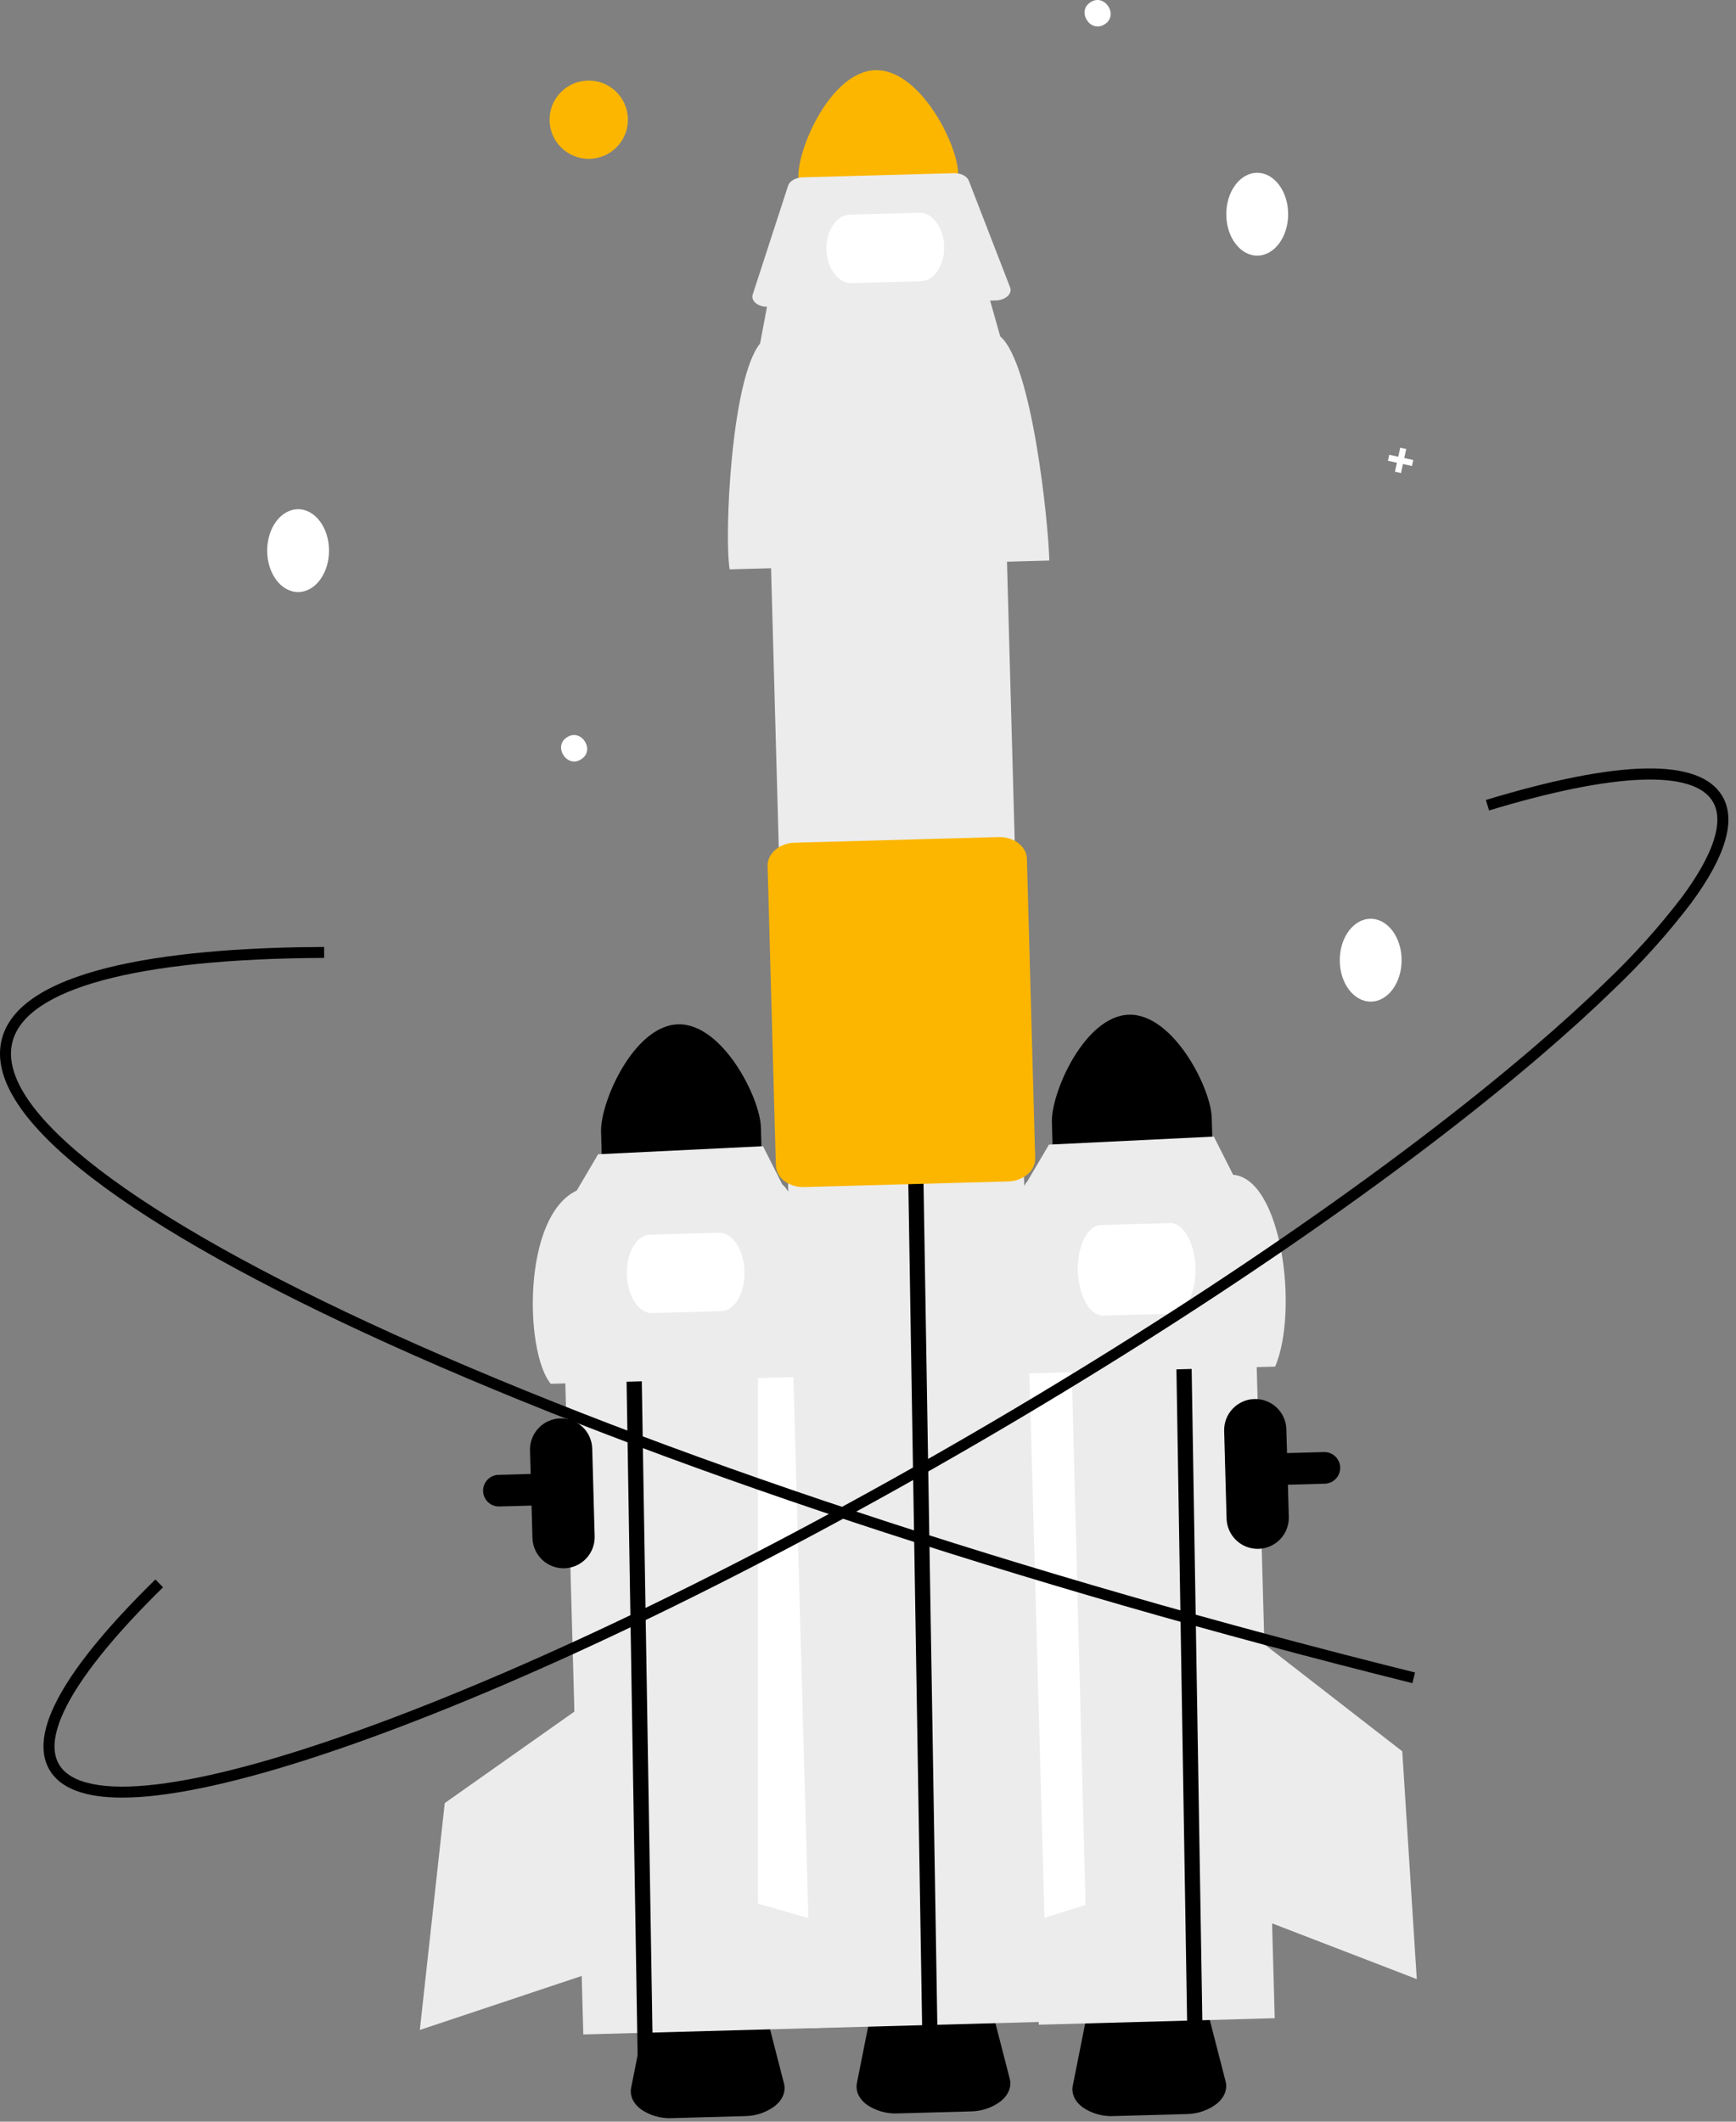 <svg width="117" height="143" viewBox="0 0 117 143" fill="none" xmlns="http://www.w3.org/2000/svg">
<rect x="0" y="0" width="117" height="143" fill="#808080" stroke="none"/>
<path d="M50.193 142.624L45.3 142.759C44.557 142.797 43.822 142.591 43.207 142.172C42.675 141.778 42.431 141.244 42.538 140.708L43.501 135.874C43.683 134.962 44.801 134.273 46.161 134.235L48.863 134.161C50.223 134.123 51.378 134.75 51.609 135.65L52.838 140.424C52.974 140.953 52.76 141.499 52.251 141.923C51.66 142.375 50.938 142.621 50.193 142.624Z" fill="black"/>
<path d="M79.957 142.486L75.064 142.621C74.321 142.659 73.585 142.453 72.97 142.034C72.439 141.639 72.195 141.106 72.302 140.57L73.265 135.736C73.446 134.824 74.565 134.135 75.924 134.097L78.627 134.023C79.986 133.985 81.141 134.612 81.373 135.512L82.601 140.286C82.738 140.815 82.524 141.361 82.015 141.785C81.424 142.237 80.701 142.483 79.957 142.486Z" fill="black"/>
<path d="M33.204 101.449C32.981 101.353 32.797 101.184 32.683 100.969C32.569 100.754 32.532 100.507 32.578 100.268C32.624 100.029 32.75 99.813 32.935 99.656C33.121 99.498 33.355 99.409 33.598 99.402L89.226 97.868C89.366 97.864 89.506 97.887 89.637 97.937C89.768 97.987 89.888 98.063 89.99 98.159C90.092 98.255 90.174 98.371 90.231 98.499C90.288 98.627 90.32 98.765 90.323 98.905C90.331 99.188 90.226 99.462 90.031 99.667C89.836 99.873 89.568 99.993 89.285 100.001L33.657 101.535C33.502 101.54 33.347 101.511 33.204 101.449Z" fill="black"/>
<path d="M53.732 83.054L37.831 83.492L39.313 137.121L55.215 136.682L53.732 83.054Z" fill="#ECECEC"/>
<path d="M54.137 82.09L51.08 90.408L51.083 128.303L54.807 129.37L54.137 82.09Z" fill="white"/>
<path d="M45.7 69.038C42.725 69.122 40.455 74.265 40.51 76.272L40.61 79.905L51.382 79.608L51.281 75.975C51.225 73.968 48.675 68.958 45.7 69.038Z" fill="black"/>
<path d="M38.039 105.701C37.483 105.716 36.944 105.509 36.541 105.128C36.137 104.746 35.901 104.22 35.885 103.665L35.721 97.752C35.706 97.197 35.912 96.658 36.295 96.254C36.677 95.851 37.204 95.615 37.76 95.6C38.316 95.585 38.855 95.79 39.259 96.172C39.663 96.554 39.899 97.081 39.914 97.636L40.078 103.549C40.092 104.104 39.886 104.643 39.504 105.046C39.122 105.449 38.595 105.685 38.039 105.701Z" fill="black"/>
<path d="M42.073 83.62L41.998 79.712L43.024 79.686L43.099 83.582L44.029 140.352L43.003 140.381" fill="black"/>
<path d="M55.555 92.758L37.116 93.266C35.354 91.121 35.194 81.98 38.87 80.241L40.311 77.796L51.424 77.254L52.723 79.828C54.552 81.382 55.494 90.466 55.555 92.758Z" fill="#ECECEC"/>
<path d="M48.616 88.373L43.953 88.502C43.053 88.527 42.288 87.361 42.248 85.903C42.207 84.445 42.907 83.238 43.807 83.213L48.47 83.085C49.37 83.06 50.135 84.226 50.175 85.684C50.215 87.142 49.516 88.349 48.616 88.373Z" fill="white"/>
<path d="M39.586 114.743L29.974 121.526L28.295 136.818L39.508 133.076L39.586 114.743Z" fill="#ECECEC"/>
<path d="M84.428 82.397L68.527 82.835L70.01 136.464L85.911 136.025L84.428 82.397Z" fill="#ECECEC"/>
<path d="M68.907 82.269L72.179 90.505L73.161 128.388L69.465 129.551L68.907 82.269Z" fill="white"/>
<path d="M92.379 67.508C93.53 67.508 94.463 66.258 94.463 64.716C94.463 63.174 93.53 61.924 92.379 61.924C91.228 61.924 90.295 63.174 90.295 64.716C90.295 66.258 91.228 67.508 92.379 67.508Z" fill="white"/>
<path d="M76.085 68.39C73.11 68.474 70.84 73.617 70.894 75.624L70.995 79.257L81.767 78.96L81.666 75.326C81.61 73.32 79.059 68.31 76.085 68.39Z" fill="black"/>
<path d="M79.165 84.842L79.09 80.935L80.116 80.909L80.191 84.804L81.121 141.575L80.095 141.603" fill="black"/>
<path d="M85.941 92.109L67.501 92.617C67.179 90.676 67.595 81.617 69.255 79.592L70.697 77.147L81.81 76.605L83.108 79.179C86.389 79.446 87.537 88.348 85.941 92.109Z" fill="#ECECEC"/>
<path d="M79.023 88.541L74.36 88.669C73.46 88.694 72.69 87.345 72.644 85.662C72.597 83.98 73.292 82.59 74.192 82.565L78.855 82.436C79.754 82.412 80.525 83.761 80.571 85.444C80.618 87.126 79.923 88.516 79.023 88.541Z" fill="white"/>
<path d="M85.214 110.823L94.507 118.036L95.485 133.39L84.455 129.14L85.214 110.823Z" fill="#ECECEC"/>
<path d="M20.091 39.904C21.242 39.904 22.175 38.654 22.175 37.112C22.175 35.571 21.242 34.321 20.091 34.321C18.94 34.321 18.007 35.571 18.007 37.112C18.007 38.654 18.94 39.904 20.091 39.904Z" fill="white"/>
<path d="M84.732 17.23C85.883 17.23 86.816 15.98 86.816 14.438C86.816 12.896 85.883 11.646 84.732 11.646C83.581 11.646 82.647 12.896 82.647 14.438C82.647 15.98 83.581 17.23 84.732 17.23Z" fill="white"/>
<path d="M39.172 51.172C38.219 51.806 37.244 50.297 38.215 49.691C39.168 49.056 40.143 50.566 39.172 51.172Z" fill="white"/>
<path d="M74.454 1.634C73.501 2.268 72.525 0.759 73.497 0.153C74.449 -0.482 75.425 1.028 74.454 1.634Z" fill="white"/>
<path d="M95.247 31.005L94.641 30.872L94.774 30.266L94.37 30.178L94.237 30.784L93.631 30.651L93.542 31.055L94.148 31.188L94.016 31.793L94.42 31.881L94.553 31.276L95.159 31.409L95.247 31.005Z" fill="white"/>
<path d="M39.68 10.706C41.138 10.706 42.32 9.525 42.32 8.068C42.32 6.611 41.138 5.43 39.68 5.43C38.221 5.43 37.039 6.611 37.039 8.068C37.039 9.525 38.221 10.706 39.68 10.706Z" fill="#FCB600"/>
<path d="M58.995 4.73C56.02 4.814 53.75 9.957 53.805 11.964L53.905 15.597L64.677 15.3L64.576 11.667C64.52 9.66 61.97 4.65 58.995 4.73Z" fill="#FCB600"/>
<path d="M65.408 142.307L60.515 142.442C59.772 142.48 59.036 142.275 58.421 141.856C57.89 141.461 57.646 140.927 57.753 140.391L58.716 135.558C58.898 134.646 60.016 133.956 61.376 133.919L64.078 133.844C65.438 133.807 66.593 134.434 66.824 135.334L68.052 140.107C68.189 140.637 67.975 141.183 67.466 141.606C66.875 142.058 66.152 142.304 65.408 142.307Z" fill="black"/>
<path d="M67.591 27.859L51.69 28.297L54.686 136.701L70.587 136.263L67.591 27.859Z" fill="#ECECEC"/>
<path d="M61.227 80.333L61.151 76.425L62.177 76.4L62.252 80.295L63.182 137.066L62.156 137.094" fill="black"/>
<path d="M70.721 37.78L49.176 38.374C48.8 36.106 49.286 25.521 51.226 23.155L51.757 20.33L66.634 19.919L67.412 22.673C69.548 24.488 70.65 35.102 70.721 37.78Z" fill="#ECECEC"/>
<path d="M67.104 20.252L51.752 20.676C51.186 20.691 50.718 20.394 50.707 20.012C50.706 19.957 50.714 19.902 50.731 19.85L53.116 12.511C53.218 12.197 53.624 11.966 54.099 11.953L64.279 11.672C64.754 11.659 65.172 11.867 65.292 12.175L68.078 19.371C68.221 19.739 67.891 20.122 67.343 20.227C67.264 20.242 67.184 20.25 67.104 20.252Z" fill="#ECECEC"/>
<path d="M53.268 79.834C53.129 79.775 52.998 79.699 52.878 79.609C52.705 79.487 52.562 79.329 52.461 79.144C52.359 78.959 52.301 78.754 52.291 78.543L51.733 58.364C51.71 57.529 52.529 56.826 53.558 56.797L67.301 56.418C68.331 56.39 69.187 57.047 69.21 57.882L69.768 78.061C69.77 78.272 69.723 78.48 69.632 78.67C69.54 78.86 69.406 79.027 69.241 79.157C68.874 79.456 68.416 79.622 67.943 79.628L54.2 80.007C53.88 80.017 53.562 79.959 53.268 79.834Z" fill="#FCB600"/>
<path d="M62.062 18.954L57.399 19.083C56.499 19.108 55.739 18.092 55.703 16.82C55.668 15.547 56.372 14.491 57.272 14.466L61.935 14.337C62.835 14.312 63.596 15.328 63.631 16.601C63.666 17.874 62.962 18.93 62.062 18.954Z" fill="white"/>
<path d="M84.821 104.392C84.266 104.406 83.727 104.2 83.323 103.818C82.919 103.437 82.683 102.91 82.667 102.355L82.504 96.442C82.489 95.888 82.695 95.35 83.078 94.947C83.46 94.544 83.987 94.309 84.542 94.293C85.098 94.278 85.637 94.484 86.04 94.865C86.444 95.246 86.68 95.772 86.696 96.327L86.86 102.24C86.874 102.795 86.668 103.333 86.286 103.737C85.904 104.14 85.377 104.376 84.821 104.392Z" fill="black"/>
<path d="M26.21 90.588C44.136 98.706 68.633 106.823 95.19 113.443L95.369 112.725C68.855 106.116 44.402 98.015 26.516 89.914C9.048 82.003 -0.313 74.831 0.835 70.237C1.736 66.63 9.198 64.615 21.847 64.563L21.844 63.823C12.633 63.861 1.387 64.973 0.117 70.058C-0.535 72.667 1.542 75.831 6.291 79.461C10.776 82.889 17.478 86.633 26.21 90.588Z" fill="black"/>
<path d="M8.23 121.157C5.702 121.157 4.059 120.53 3.331 119.283C1.897 116.823 4.299 112.507 10.472 106.454L10.99 106.982C5.257 112.604 2.764 116.84 3.971 118.91C4.735 120.22 7.008 120.689 10.546 120.267C14.058 119.848 18.712 118.6 24.38 116.557C36.047 112.35 50.686 105.255 65.599 96.578C80.51 87.901 93.91 78.681 103.329 70.617C105.138 69.068 106.78 67.578 108.209 66.188C110.085 64.408 111.815 62.481 113.384 60.426C115.497 57.561 116.21 55.354 115.446 54.044C114.171 51.857 108.812 52.063 100.358 54.624L100.143 53.917C109.214 51.169 114.578 51.087 116.086 53.672C117.023 55.279 116.314 57.699 113.98 60.865C112.387 62.952 110.63 64.909 108.725 66.718C107.285 68.118 105.632 69.619 103.811 71.178C94.359 79.27 80.92 88.518 65.971 97.216C51.021 105.916 36.34 113.031 24.631 117.252C18.911 119.314 14.201 120.576 10.633 121.001C9.836 121.1 9.034 121.153 8.23 121.157Z" fill="black"/>
</svg>
